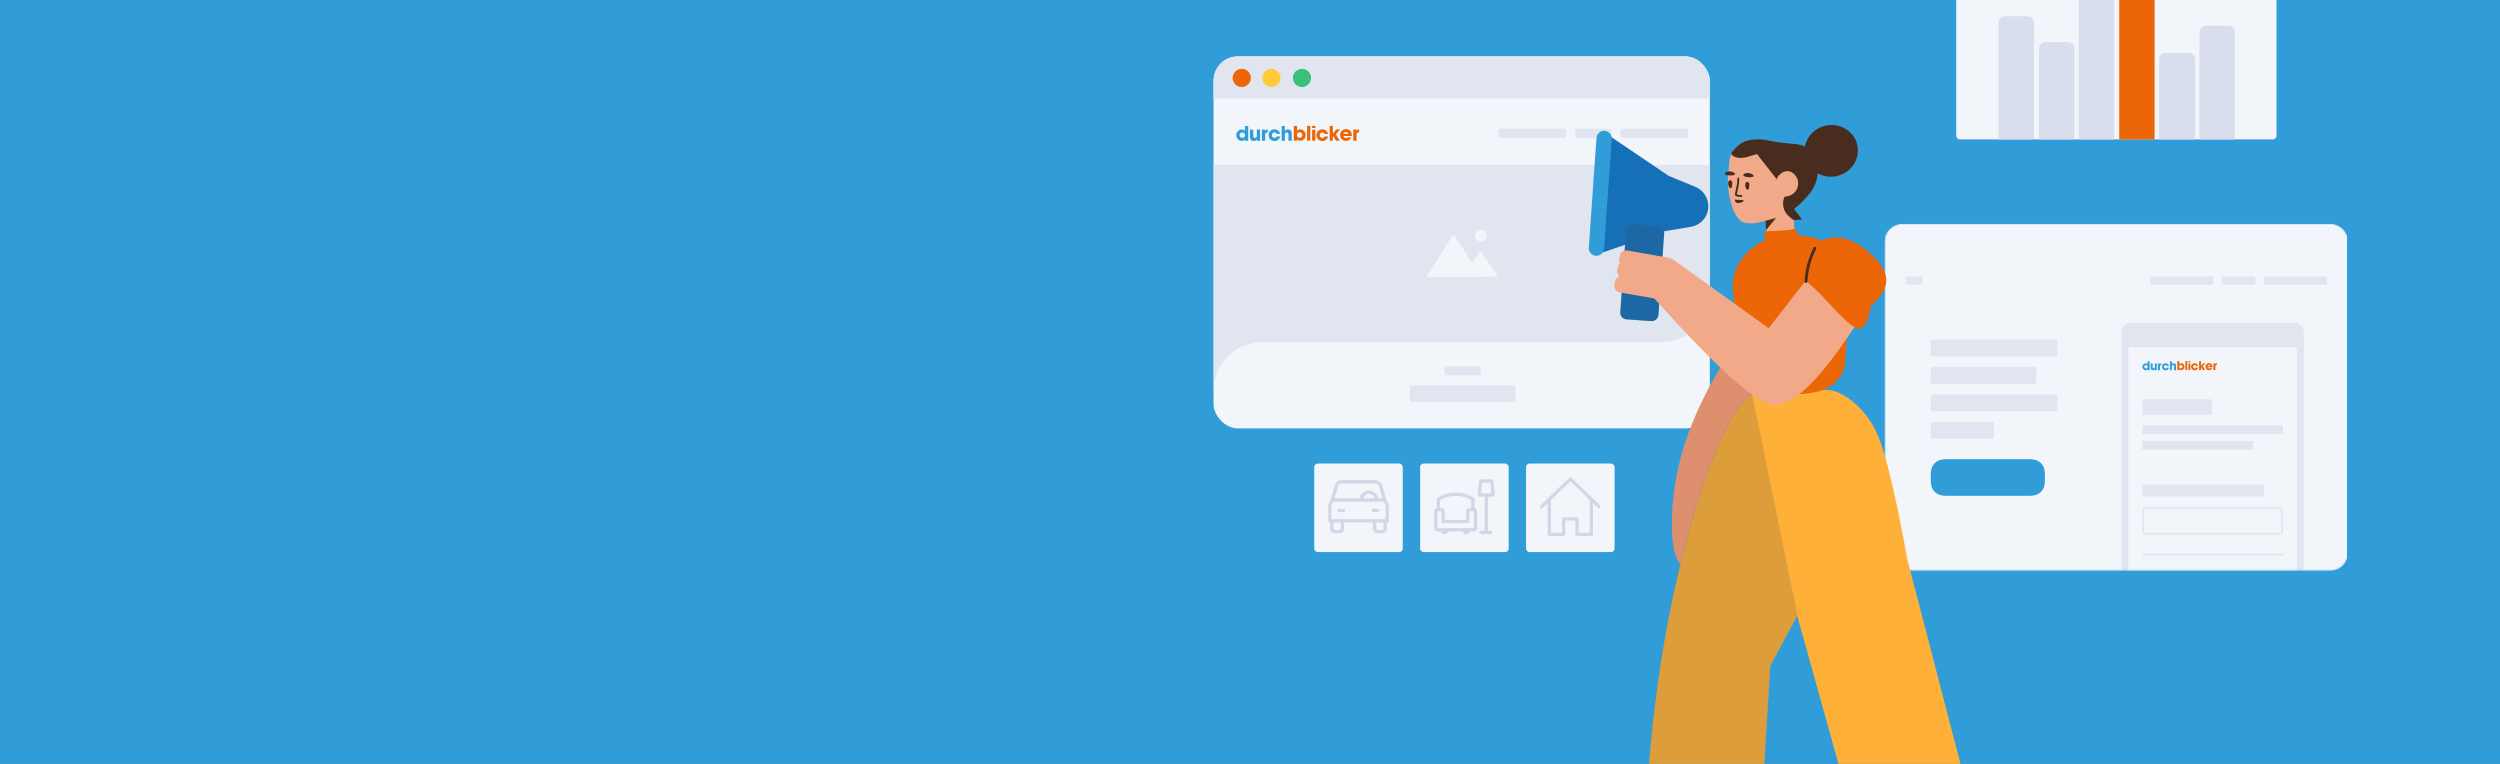 <?xml version="1.0" encoding="UTF-8"?> <svg xmlns="http://www.w3.org/2000/svg" width="1440" height="440" viewBox="0 0 1440 440" fill="none"><rect x="0" y="0" width="1440" height="440" fill="#808080" stroke="none"/><g clip-path="url(#clip0)"><rect width="1440" height="440" fill="#309DD8"></rect><rect x="757" y="267" width="51" height="51" rx="2" fill="#F2F6FB"></rect><g clip-path="url(#clip1)"><mask id="mask0" maskUnits="userSpaceOnUse" x="764" y="274" width="37" height="36"><path d="M800.35 274.012H764.65V309.712H800.35V274.012Z" fill="white"></path></mask><g mask="url(#mask0)"><path fill-rule="evenodd" clip-rule="evenodd" d="M792.154 276.562C794.002 276.562 795.626 277.786 796.137 279.562L798.462 287.656L799.929 290.572C799.996 290.706 800.031 290.853 800.031 291.002V299.991C800.031 300.519 799.603 300.947 799.075 300.947H798.756V304.612C798.756 306.021 797.615 307.162 796.206 307.162H793.366C791.958 307.162 790.816 306.021 790.816 304.612L790.816 300.947H774.183L774.184 304.612C774.184 306.021 773.042 307.162 771.634 307.162H768.794C767.385 307.162 766.244 306.021 766.244 304.612L766.243 300.947H765.925C765.397 300.947 764.969 300.519 764.969 299.991V291.002C764.969 290.853 765.004 290.706 765.071 290.572L766.537 287.656L768.863 279.562C769.374 277.786 770.998 276.562 772.846 276.562H792.154ZM772.271 300.947H768.156V304.612C768.156 304.965 768.442 305.25 768.794 305.25H771.634C771.986 305.25 772.271 304.965 772.271 304.612V300.947ZM796.844 300.947H792.729L792.729 304.612C792.729 304.965 793.014 305.25 793.366 305.25H796.206C796.558 305.25 796.844 304.965 796.844 304.612V300.947ZM796.979 288.962H768.021L766.881 291.229V299.034H798.119V291.229L796.979 288.962ZM793.656 293.042C794.184 293.042 794.612 293.47 794.612 293.998C794.612 294.526 794.184 294.954 793.656 294.954H791.106C790.578 294.954 790.15 294.526 790.15 293.998C790.15 293.47 790.578 293.042 791.106 293.042H793.656ZM773.894 293.042C774.422 293.042 774.85 293.47 774.85 293.998C774.85 294.526 774.422 294.954 773.894 294.954H771.344C770.816 294.954 770.387 294.526 770.387 293.998C770.387 293.47 770.816 293.042 771.344 293.042H773.894ZM792.154 278.475H772.846C771.851 278.475 770.976 279.134 770.702 280.09L768.702 287.049L783.134 287.05C783.589 284.494 785.831 282.555 788.527 282.555C791.223 282.555 793.466 284.494 793.92 287.05L796.298 287.049L794.298 280.09C794.024 279.134 793.149 278.475 792.154 278.475ZM788.527 284.467C786.892 284.467 785.515 285.561 785.095 287.049H791.96C791.54 285.561 790.163 284.467 788.527 284.467Z" fill="#D1D7E7"></path></g></g><rect x="818" y="267" width="51" height="51" rx="2" fill="#F2F6FB"></rect><path fill-rule="evenodd" clip-rule="evenodd" d="M853.684 278.038L853.134 284.161H859.001L858.411 278.038H853.684ZM860.245 277.139L860.982 284.791C861.021 285.107 860.916 285.448 860.693 285.699C860.483 285.937 860.183 286.073 859.869 286.073H857.026V305.687H858.616C859.144 305.687 859.572 306.115 859.572 306.643C859.572 307.171 859.144 307.6 858.616 307.6H853.074C852.545 307.6 852.118 307.171 852.118 306.643C852.118 306.115 852.545 305.687 853.074 305.687H855.113V286.073H852.271C851.959 286.073 851.66 285.938 851.449 285.703C851.226 285.454 851.121 285.117 851.158 284.779L851.842 277.172C851.911 276.566 852.388 276.126 852.955 276.126H859.135C859.697 276.126 860.175 276.561 860.245 277.139ZM848.953 303.761L848.942 303.349C848.939 303.179 848.944 302.398 848.95 301.37L848.951 301.163C848.965 299.13 848.989 295.344 848.955 294.892V294.891C848.948 294.797 848.943 294.709 848.939 294.627C848.938 294.616 848.937 294.604 848.937 294.593L848.935 294.559C848.759 294.543 848.467 294.528 847.978 294.528C847.583 294.528 846.717 294.528 846.361 294.617C846.413 295.642 846.38 298.642 846.362 300.271L846.362 300.281L846.36 300.381C846.355 300.905 845.928 301.326 845.404 301.326L843.589 301.331C840.031 301.34 832.629 301.357 831.251 301.342C830.728 301.335 830.308 300.909 830.308 300.386V299.726C830.308 298.442 830.309 295.736 830.308 294.593C830.056 294.527 829.508 294.527 829.135 294.528C829.116 294.528 829.097 294.528 829.079 294.528L828.674 294.528C828.244 294.532 828.036 294.557 827.942 294.58C827.935 294.629 827.928 294.709 827.929 294.834C827.932 295.15 827.93 296.01 827.927 297.221C827.923 298.515 827.92 300.212 827.92 302.068C827.92 302.986 827.92 303.858 827.993 304.198C828.196 304.221 828.59 304.212 828.945 304.205C829.162 304.2 829.401 304.195 829.665 304.193C829.814 304.191 830.151 304.191 830.634 304.191C831.858 304.191 834.018 304.194 836.431 304.198C837.055 304.199 837.695 304.201 838.34 304.202C841.662 304.207 845.119 304.213 847.099 304.213C847.892 304.213 848.599 304.213 848.961 304.173C848.961 304.052 848.957 303.903 848.953 303.771L848.953 303.761ZM847.464 288.206C846.62 287.54 843.828 285.69 838.871 285.69C833.051 285.69 830.175 287.495 829.43 288.23V292.616C830.297 292.623 831.154 292.685 831.721 293.248C831.948 293.474 832.219 293.877 832.22 294.514C832.221 295.532 832.221 298.033 832.22 299.434C834.528 299.441 839.738 299.428 842.899 299.42C843.14 299.42 843.369 299.419 843.584 299.418L844.458 299.417C844.475 297.793 844.492 295.459 844.45 294.682C844.419 294.119 844.572 293.656 844.903 293.306C845.439 292.739 846.249 292.635 847.464 292.619V288.206ZM850.847 294.492L850.862 294.748C850.899 295.239 850.885 297.95 850.864 301.175L850.863 301.376C850.856 302.384 850.851 303.149 850.854 303.316L850.864 303.704L850.864 303.706C850.885 304.43 850.904 305.054 850.425 305.548C849.864 306.126 849.111 306.126 847.099 306.126H846.245C846.341 306.275 846.399 306.452 846.399 306.643C846.399 307.171 845.971 307.599 845.442 307.599H843.747C843.219 307.599 842.791 307.171 842.791 306.643C842.791 306.451 842.849 306.272 842.947 306.122C842.02 306.121 841.039 306.119 840.044 306.117C839.477 306.116 838.905 306.115 838.337 306.114C837.605 306.113 836.881 306.112 836.18 306.111C835.302 306.109 834.461 306.108 833.69 306.106C833.794 306.259 833.855 306.444 833.855 306.643C833.855 307.171 833.427 307.599 832.898 307.599H831.203C830.675 307.599 830.247 307.171 830.247 306.643C830.247 306.443 830.31 306.258 830.415 306.103C830.058 306.103 829.803 306.104 829.68 306.105C829.435 306.107 829.213 306.112 829.012 306.116L828.987 306.117C827.949 306.139 827.2 306.155 826.638 305.605C826.007 304.987 826.007 304.133 826.007 302.068C826.007 300.21 826.011 298.512 826.014 297.217C826.017 296.017 826.019 295.164 826.017 294.851C826.012 294.39 826.064 293.72 826.561 293.221C826.826 292.955 827.158 292.805 827.517 292.72V287.885C827.517 287.696 827.573 287.512 827.678 287.355C828.635 285.917 832.406 283.777 838.871 283.777C845.741 283.777 848.967 286.961 849.1 287.096C849.277 287.275 849.376 287.517 849.376 287.769V292.69C850.258 292.836 850.782 293.261 850.847 294.492Z" fill="#D1D7E7"></path><rect x="879" y="267" width="51" height="51" rx="2" fill="#F2F6FB"></rect><g clip-path="url(#clip2)"><mask id="mask1" maskUnits="userSpaceOnUse" x="886" y="274" width="37" height="36"><path d="M922.35 274.012H886.65V309.712H922.35V274.012Z" fill="white"></path></mask><g mask="url(#mask1)"><path fill-rule="evenodd" clip-rule="evenodd" d="M903.837 275.236C904.207 274.88 904.793 274.88 905.163 275.236L921.738 291.173C922.118 291.539 922.13 292.145 921.764 292.525C921.398 292.906 920.793 292.918 920.412 292.552L917.569 289.818V307.8C917.569 308.297 917.19 308.706 916.705 308.752L916.613 308.756H908.325C907.797 308.756 907.369 308.328 907.369 307.8V299.831H901.631V307.8C901.631 308.328 901.203 308.756 900.675 308.756H892.388C891.859 308.756 891.431 308.328 891.431 307.8L891.431 289.817L888.588 292.552C888.231 292.895 887.677 292.906 887.307 292.592L887.236 292.525C886.87 292.145 886.882 291.539 887.262 291.173L903.837 275.236ZM904.5 277.252L893.344 287.978L893.344 306.844H899.719V298.875C899.719 298.347 900.147 297.919 900.675 297.919H908.325C908.853 297.919 909.281 298.347 909.281 298.875V306.844H915.656V287.979L904.5 277.252Z" fill="#D1D7E7"></path></g></g><g clip-path="url(#clip3)"><path d="M974.397 32.49H710.016C703.932 32.49 699 37.422 699 43.506V235.733C699 241.817 703.932 246.749 710.016 246.749H974.397C980.481 246.749 985.413 241.817 985.413 235.733V43.506C985.413 37.422 980.481 32.49 974.397 32.49Z" fill="#F2F6FB"></path><path d="M934.439 74.15H971.292C971.901 74.15 972.394 74.644 972.394 75.252V78.256C972.394 78.865 971.901 79.358 971.292 79.358H934.439C933.831 79.358 933.338 78.865 933.338 78.256V75.252C933.338 74.644 933.831 74.15 934.439 74.15ZM864.138 74.15H900.991C901.599 74.15 902.093 74.644 902.093 75.252V78.256C902.093 78.865 901.599 79.358 900.991 79.358H864.138C863.53 79.358 863.036 78.865 863.036 78.256V75.252C863.036 74.644 863.53 74.15 864.138 74.15ZM908.402 74.15H927.029C927.637 74.15 928.13 74.644 928.13 75.252V78.256C928.13 78.865 927.637 79.358 927.029 79.358H908.402C907.793 79.358 907.3 78.865 907.3 78.256V75.252C907.3 74.644 907.793 74.15 908.402 74.15Z" fill="#E1E5F0"></path><path d="M833.207 211H851.834C852.442 211 852.935 211.493 852.935 212.102V215.106C852.935 215.714 852.442 216.208 851.834 216.208H833.207C832.598 216.208 832.105 215.714 832.105 215.106V212.102C832.105 211.493 832.598 211 833.207 211Z" fill="#E1E5F0"></path><path d="M813.133 222H871.86C872.427 222 872.887 222.46 872.887 223.028V230.683C872.887 231.251 872.427 231.711 871.86 231.711H813.133C812.565 231.711 812.105 231.251 812.105 230.683V223.028C812.105 222.46 812.565 222 813.133 222Z" fill="#E1E5F0"></path><path fill-rule="evenodd" clip-rule="evenodd" d="M715.237 81.147C715.993 81.147 716.564 80.946 717.135 80.391V81.1H718.986V72.6H717.088V75.407C716.656 74.852 716.055 74.59 715.283 74.59C714.466 74.59 713.741 74.883 713.139 75.469C712.46 76.117 712.105 76.935 712.105 77.86C712.105 78.863 712.491 79.727 713.231 80.391C713.787 80.9 714.466 81.147 715.237 81.147ZM717.134 77.874C717.134 78.769 716.456 79.433 715.638 79.433C714.681 79.433 713.987 78.754 713.972 77.843C713.972 76.98 714.666 76.254 715.561 76.254C716.456 76.254 717.134 76.949 717.134 77.874ZM725.79 81.083V74.65H723.938V78.137C723.938 79.001 723.553 79.448 722.812 79.448C722.071 79.448 721.886 79.031 721.886 78.137V74.65H719.973V78.892C719.973 80.374 720.853 81.207 722.179 81.207C723.013 81.207 723.63 80.883 724.031 80.219V81.083H725.79ZM728.613 75.529V74.65H726.823V81.083H728.736V77.89C728.736 76.702 728.998 76.285 730.233 76.301V74.557C729.461 74.557 728.921 74.881 728.613 75.529ZM738.255 72.567V81.083H740.091V77.597C740.091 76.733 740.492 76.285 741.233 76.285C741.973 76.285 742.158 76.702 742.158 77.597V81.083H744.056V76.841C744.056 75.36 743.192 74.526 741.865 74.526C741.047 74.526 740.461 74.835 740.06 75.452V72.567H738.255ZM734.09 81.253C735.818 81.253 737.083 80.065 737.422 78.63V78.615H735.494C735.293 79.001 734.907 79.463 734.12 79.463C733.21 79.463 732.609 78.784 732.609 77.859C732.609 76.949 733.21 76.208 734.12 76.254C734.907 76.254 735.293 76.717 735.494 77.149H737.407C737.083 75.591 735.725 74.48 734.043 74.48C732.146 74.48 730.696 75.992 730.696 77.859C730.696 79.741 732.177 81.253 734.09 81.253Z" fill="#309DD8"></path><path fill-rule="evenodd" clip-rule="evenodd" d="M745.208 81.008H747.044H747.059V80.313C747.614 80.869 748.185 81.069 748.957 81.069C749.728 81.069 750.391 80.822 750.962 80.313C751.703 79.65 752.089 78.786 752.089 77.783C752.089 76.873 751.734 76.04 751.055 75.392C750.453 74.806 749.728 74.513 748.91 74.513C748.093 74.513 747.506 74.821 747.105 75.33V72.522H745.208V81.008ZM750.191 77.766C750.191 78.677 749.496 79.355 748.524 79.355C747.707 79.355 747.028 78.692 747.028 77.797C747.028 76.871 747.707 76.177 748.586 76.177C749.481 76.177 750.191 76.902 750.191 77.766ZM754.742 81.006V72.49H752.86V81.006H754.742ZM755.775 72.49V73.74H757.658V72.49H755.775ZM755.775 74.727V81.006H757.658V74.727H755.775ZM767.748 77.01V72.49H765.881V81.006H767.732V78.044L769.476 81.006H771.759L769.398 77.442L771.944 74.573H769.676L767.748 77.01ZM775.261 81.145C776.711 81.145 777.775 80.466 778.393 79.124L776.325 79.139C776.032 79.386 775.724 79.494 775.338 79.494C774.52 79.494 774.027 79.031 773.857 78.353H778.701C778.778 75.838 777.359 74.372 775.245 74.372C774.366 74.372 773.517 74.727 772.869 75.375C772.237 76.007 771.882 76.841 771.882 77.735C771.882 78.63 772.206 79.448 772.823 80.111C773.487 80.805 774.273 81.145 775.261 81.145ZM775.261 76.085C776.017 76.085 776.557 76.44 776.788 77.103H773.78C773.903 76.486 774.474 76.085 775.261 76.085ZM781.262 75.452V74.573H779.473V81.006H781.386V77.813C781.386 76.625 781.648 76.208 782.882 76.224V74.48C782.111 74.48 781.571 74.804 781.262 75.452ZM761.659 81.253C763.387 81.253 764.652 80.065 764.991 78.63V78.615H763.063C762.862 79.001 762.477 79.463 761.69 79.463C760.78 79.463 760.178 78.784 760.178 77.859C760.178 76.949 760.78 76.208 761.69 76.254C762.477 76.254 762.862 76.717 763.063 77.149H764.976C764.652 75.591 763.294 74.48 761.613 74.48C759.715 74.48 758.265 75.992 758.265 77.859C758.265 79.741 759.746 81.253 761.659 81.253Z" fill="#EC6608"></path><path fill-rule="evenodd" clip-rule="evenodd" d="M727.105 197C711.641 197 699.105 209.536 699.105 225V197H727.105Z" fill="#E1E5F0"></path><path fill-rule="evenodd" clip-rule="evenodd" d="M985.105 95H699.105V197H957.105C972.569 197 985.105 184.464 985.105 169V95Z" fill="#E1E5F0"></path><path fill-rule="evenodd" clip-rule="evenodd" d="M852.959 139.176C854.818 139.176 856.326 137.666 856.326 135.804C856.326 133.941 854.818 132.432 852.959 132.432C851.099 132.432 849.592 133.941 849.592 135.804C849.592 137.666 851.099 139.176 852.959 139.176ZM853.157 159.595H852.054H844.724L843.116 159.614L843.129 159.595H822.767C822.158 159.595 821.927 159.176 822.253 158.657L836.562 135.843C836.886 135.325 837.422 135.315 837.757 135.819L848.143 151.584L852.041 145.355C852.364 144.84 852.905 144.825 853.251 145.325L862.249 158.301C862.594 158.799 862.38 159.218 861.774 159.237L853.755 159.483L853.095 159.491L853.157 159.595Z" fill="#F2F6FB"></path><path d="M699 43.508C699 37.423 703.932 32.49 710.02 32.49H973.842C979.928 32.49 984.862 37.423 984.862 43.508V56.725H699V43.508Z" fill="#E1E5F0"></path><path d="M715.248 50.115C718.138 50.115 720.481 47.773 720.481 44.883C720.481 41.993 718.138 39.65 715.248 39.65C712.359 39.65 710.016 41.993 710.016 44.883C710.016 47.773 712.359 50.115 715.248 50.115Z" fill="#EC6608"></path><path d="M732.323 50.115C735.213 50.115 737.556 47.773 737.556 44.883C737.556 41.993 735.213 39.65 732.323 39.65C729.433 39.65 727.091 41.993 727.091 44.883C727.091 47.773 729.433 50.115 732.323 50.115Z" fill="#FFCB3D"></path><path d="M749.949 50.115C752.839 50.115 755.181 47.773 755.181 44.883C755.181 41.993 752.839 39.65 749.949 39.65C747.059 39.65 744.716 41.993 744.716 44.883C744.716 47.773 747.059 50.115 749.949 50.115Z" fill="#3ABF7C"></path></g><g clip-path="url(#clip4)"><path d="M1309.11 -61.254H1128.96C1127.75 -61.254 1126.78 -60.277 1126.78 -59.071V78.117C1126.78 79.322 1127.75 80.3 1128.96 80.3H1309.11C1310.31 80.3 1311.29 79.322 1311.29 78.117V-59.071C1311.29 -60.277 1310.31 -61.254 1309.11 -61.254Z" fill="#F2F6FB"></path><path d="M1271.56 14.799H1282.61C1284.23 14.799 1284.82 14.968 1285.41 15.285C1286 15.602 1286.47 16.067 1286.79 16.66C1287.1 17.253 1287.27 17.842 1287.27 19.464V80.3H1266.89V19.464C1266.89 17.842 1267.06 17.253 1267.38 16.66C1267.69 16.067 1268.16 15.602 1268.75 15.285C1269.35 14.968 1269.93 14.799 1271.56 14.799Z" fill="#D8DEED"></path><path d="M1248.26 30.446H1259.68C1261.3 30.446 1261.89 30.615 1262.48 30.932C1263.07 31.249 1263.54 31.715 1263.86 32.308C1264.17 32.901 1264.34 33.489 1264.34 35.111V80.299H1243.6V35.111C1243.6 33.489 1243.77 32.901 1244.08 32.308C1244.4 31.715 1244.87 31.249 1245.46 30.932C1246.05 30.615 1246.64 30.446 1248.26 30.446Z" fill="#D8DEED"></path><path d="M1225.34 -18.315H1236.39C1238.01 -18.315 1238.6 -18.146 1239.19 -17.829C1239.78 -17.512 1240.25 -17.047 1240.57 -16.454C1240.88 -15.861 1241.05 -15.273 1241.05 -13.65V80.299H1220.67V-13.65C1220.67 -15.273 1220.84 -15.861 1221.16 -16.454C1221.47 -17.047 1221.94 -17.512 1222.53 -17.829C1223.13 -18.146 1223.71 -18.315 1225.34 -18.315Z" fill="#EC6608"></path><path d="M1202.04 -5.579H1213.09C1214.72 -5.579 1215.3 -5.41 1215.9 -5.093C1216.49 -4.776 1216.96 -4.311 1217.27 -3.718C1217.59 -3.125 1217.76 -2.536 1217.76 -0.914V80.299H1197.38V-0.914C1197.38 -2.536 1197.55 -3.125 1197.86 -3.718C1198.18 -4.311 1198.65 -4.776 1199.24 -5.093C1199.83 -5.41 1200.42 -5.579 1202.04 -5.579Z" fill="#D8DEED"></path><path d="M1179.12 24.26H1190.17C1191.79 24.26 1192.38 24.429 1192.97 24.746C1193.56 25.063 1194.03 25.529 1194.34 26.122C1194.66 26.715 1194.83 27.303 1194.83 28.925V80.299H1174.45V28.925C1174.45 27.303 1174.62 26.715 1174.94 26.122C1175.25 25.529 1175.72 25.063 1176.31 24.746C1176.91 24.429 1177.49 24.26 1179.12 24.26Z" fill="#D8DEED"></path><path d="M1155.82 9.341H1166.87C1168.5 9.341 1169.08 9.509 1169.68 9.827C1170.27 10.144 1170.74 10.609 1171.05 11.202C1171.37 11.795 1171.54 12.383 1171.54 14.005V80.3H1151.16V14.005C1151.16 12.383 1151.33 11.795 1151.64 11.202C1151.96 10.609 1152.43 10.144 1153.02 9.827C1153.61 9.509 1154.2 9.341 1155.82 9.341Z" fill="#D8DEED"></path></g><g clip-path="url(#clip5)"><mask id="mask2" maskUnits="userSpaceOnUse" x="1085" y="128" width="268" height="201"><path d="M1342.24 128.873H1095.69C1090.02 128.873 1085.42 133.475 1085.42 139.153V318.532C1085.42 324.209 1090.02 328.811 1095.69 328.811H1342.24C1347.91 328.811 1352.51 324.209 1352.51 318.532V139.153C1352.51 133.475 1347.91 128.873 1342.24 128.873Z" fill="white"></path></mask><g mask="url(#mask2)"><path d="M1342.24 128.873H1095.69C1090.02 128.873 1085.42 133.475 1085.42 139.153V318.532C1085.42 324.209 1090.02 328.811 1095.69 328.811H1342.24C1347.91 328.811 1352.51 324.209 1352.51 318.532V139.153C1352.51 133.475 1347.91 128.873 1342.24 128.873Z" fill="#F2F6FB"></path><rect x="1222" y="186" width="105" height="201" rx="5" fill="#E1E5F0"></rect><rect x="1226" y="200" width="97" height="173" fill="#F2F6FB"></rect><rect x="1234" y="230" width="40" height="9" fill="#E1E5F0"></rect><rect x="1234" y="245" width="81" height="5" fill="#E1E5F0"></rect><rect x="1234" y="254" width="64" height="5" fill="#E1E5F0"></rect><rect x="1234" y="279" width="70" height="7" fill="#E1E5F0"></rect><rect x="1234.5" y="292.5" width="80" height="15" rx="1.5" stroke="#E1E5F0"></rect><rect x="1234" y="319" width="81" height="1" fill="#E1E5F0"></rect><path fill-rule="evenodd" clip-rule="evenodd" d="M1235.9 213.259C1236.36 213.259 1236.71 213.137 1237.06 212.8V213.231H1238.18V208.067H1237.03V209.772C1236.77 209.435 1236.4 209.276 1235.93 209.276C1235.43 209.276 1234.99 209.454 1234.63 209.81C1234.22 210.204 1234 210.7 1234 211.263C1234 211.872 1234.23 212.397 1234.68 212.8C1235.02 213.109 1235.43 213.259 1235.9 213.259ZM1237.06 211.271C1237.06 211.815 1236.64 212.218 1236.15 212.218C1235.57 212.218 1235.14 211.805 1235.13 211.252C1235.13 210.728 1235.56 210.287 1236.1 210.287C1236.64 210.287 1237.06 210.709 1237.06 211.271ZM1242.31 213.221V209.312H1241.19V211.431C1241.19 211.955 1240.95 212.227 1240.5 212.227C1240.05 212.227 1239.94 211.974 1239.94 211.431V209.312H1238.78V211.89C1238.78 212.79 1239.31 213.296 1240.12 213.296C1240.63 213.296 1241 213.099 1241.25 212.696V213.221H1242.31ZM1244.03 209.847V209.312H1242.94V213.221H1244.1V211.281C1244.1 210.559 1244.26 210.306 1245.01 210.315V209.256C1244.54 209.256 1244.22 209.453 1244.03 209.847ZM1249.89 208.047V213.221H1251V211.102C1251 210.578 1251.25 210.306 1251.7 210.306C1252.15 210.306 1252.26 210.559 1252.26 211.102V213.221H1253.41V210.643C1253.41 209.743 1252.89 209.237 1252.08 209.237C1251.58 209.237 1251.23 209.425 1250.98 209.8V208.047H1249.89ZM1247.36 213.324C1248.41 213.324 1249.17 212.602 1249.38 211.73V211.721H1248.21C1248.09 211.955 1247.85 212.237 1247.38 212.237C1246.82 212.237 1246.46 211.824 1246.46 211.262C1246.46 210.709 1246.82 210.259 1247.38 210.287C1247.85 210.287 1248.09 210.568 1248.21 210.831H1249.37C1249.17 209.884 1248.35 209.209 1247.33 209.209C1246.18 209.209 1245.29 210.128 1245.29 211.262C1245.29 212.405 1246.19 213.324 1247.36 213.324Z" fill="#309DD8"></path><path fill-rule="evenodd" clip-rule="evenodd" d="M1254.11 213.175H1255.23H1255.24V212.753C1255.57 213.09 1255.92 213.212 1256.39 213.212C1256.86 213.212 1257.26 213.062 1257.61 212.753C1258.06 212.35 1258.29 211.825 1258.29 211.216C1258.29 210.663 1258.08 210.157 1257.66 209.763C1257.3 209.407 1256.86 209.229 1256.36 209.229C1255.86 209.229 1255.51 209.416 1255.26 209.725V208.02H1254.11V213.175ZM1257.14 211.206C1257.14 211.759 1256.72 212.171 1256.13 212.171C1255.63 212.171 1255.22 211.768 1255.22 211.224C1255.22 210.662 1255.63 210.24 1256.16 210.24C1256.71 210.24 1257.14 210.681 1257.14 211.206ZM1259.9 213.174V208H1258.76V213.174H1259.9ZM1260.53 208V208.759H1261.67V208H1260.53ZM1260.53 209.359V213.174H1261.67V209.359H1260.53ZM1267.81 210.746V208H1266.67V213.174H1267.8V211.374L1268.85 213.174H1270.24L1268.81 211.009L1270.35 209.265H1268.98L1267.81 210.746ZM1272.37 213.258C1273.25 213.258 1273.9 212.846 1274.27 212.03L1273.02 212.04C1272.84 212.19 1272.65 212.255 1272.42 212.255C1271.92 212.255 1271.62 211.974 1271.52 211.562H1274.46C1274.51 210.034 1273.64 209.143 1272.36 209.143C1271.83 209.143 1271.31 209.359 1270.92 209.753C1270.53 210.137 1270.32 210.643 1270.32 211.187C1270.32 211.73 1270.51 212.227 1270.89 212.63C1271.29 213.052 1271.77 213.258 1272.37 213.258ZM1272.37 210.184C1272.83 210.184 1273.16 210.4 1273.3 210.803H1271.47C1271.54 210.428 1271.89 210.184 1272.37 210.184ZM1276.02 209.8V209.265H1274.93V213.174H1276.09V211.234C1276.09 210.512 1276.25 210.259 1277 210.268V209.209C1276.53 209.209 1276.2 209.406 1276.02 209.8ZM1264.11 213.324C1265.16 213.324 1265.92 212.602 1266.13 211.73V211.721H1264.96C1264.84 211.955 1264.6 212.237 1264.12 212.237C1263.57 212.237 1263.21 211.824 1263.21 211.262C1263.21 210.709 1263.57 210.259 1264.12 210.287C1264.6 210.287 1264.84 210.568 1264.96 210.831H1266.12C1265.92 209.884 1265.1 209.209 1264.08 209.209C1262.93 209.209 1262.04 210.128 1262.04 211.262C1262.04 212.405 1262.94 213.324 1264.11 213.324Z" fill="#EC6608"></path><path d="M1098.63 159.195H1106.29C1106.86 159.195 1107.32 159.655 1107.32 160.223V163.008C1107.32 163.575 1106.86 164.036 1106.29 164.036H1098.63C1098.07 164.036 1097.61 163.575 1097.61 163.008V160.223C1097.61 159.655 1098.07 159.195 1098.63 159.195ZM1305.03 159.195H1339.4C1339.96 159.195 1340.42 159.655 1340.42 160.223V163.008C1340.42 163.575 1339.96 164.036 1339.4 164.036H1305.03C1304.46 164.036 1304 163.575 1304 163.008V160.223C1304 159.655 1304.46 159.195 1305.03 159.195ZM1239.47 159.195H1273.84C1274.4 159.195 1274.86 159.655 1274.86 160.223V163.008C1274.86 163.575 1274.4 164.036 1273.84 164.036H1239.47C1238.9 164.036 1238.44 163.575 1238.44 163.008V160.223C1238.44 159.655 1238.9 159.195 1239.47 159.195ZM1280.75 159.195H1298.12C1298.68 159.195 1299.14 159.655 1299.14 160.223V163.008C1299.14 163.575 1298.68 164.036 1298.12 164.036H1280.75C1280.18 164.036 1279.72 163.575 1279.72 163.008V160.223C1279.72 159.655 1280.18 159.195 1280.75 159.195Z" fill="#E1E5F0"></path></g><path d="M1113.15 195.628H1184.04C1184.6 195.628 1185.06 196.089 1185.06 196.656V204.311C1185.06 204.879 1184.6 205.339 1184.04 205.339H1113.15C1112.59 205.339 1112.13 204.879 1112.13 204.311V196.656C1112.13 196.089 1112.59 195.628 1113.15 195.628ZM1113.15 211.409H1171.88C1172.45 211.409 1172.91 211.869 1172.91 212.437V220.092C1172.91 220.659 1172.45 221.12 1171.88 221.12H1113.15C1112.59 221.12 1112.13 220.659 1112.13 220.092V212.437C1112.13 211.869 1112.59 211.409 1113.15 211.409ZM1113.15 242.969H1147.57C1148.13 242.969 1148.59 243.43 1148.59 243.997V251.652C1148.59 252.22 1148.13 252.68 1147.57 252.68H1113.15C1112.59 252.68 1112.13 252.22 1112.13 251.652V243.997C1112.13 243.43 1112.59 242.969 1113.15 242.969ZM1113.15 227.189H1184.04C1184.6 227.189 1185.06 227.649 1185.06 228.217V235.872C1185.06 236.44 1184.6 236.9 1184.04 236.9H1113.15C1112.59 236.9 1112.13 236.44 1112.13 235.872V228.217C1112.13 227.649 1112.59 227.189 1113.15 227.189Z" fill="#E1E5F0"></path><path d="M1121.39 264.502H1168.6C1171.31 264.502 1172.68 264.86 1173.93 265.531C1175.19 266.203 1176.17 267.189 1176.84 268.446C1177.52 269.702 1177.87 271.07 1177.87 273.777V276.3C1177.87 279.007 1177.52 280.374 1176.84 281.631C1176.17 282.887 1175.19 283.873 1173.93 284.545C1172.68 285.217 1171.31 285.575 1168.6 285.575H1121.39C1118.69 285.575 1117.32 285.217 1116.07 284.545C1114.81 283.873 1113.83 282.887 1113.15 281.631C1112.48 280.374 1112.13 279.007 1112.13 276.3V273.777C1112.13 271.07 1112.48 269.702 1113.15 268.446C1113.83 267.189 1114.81 266.203 1116.07 265.531C1117.32 264.86 1118.69 264.502 1121.39 264.502Z" fill="#309DD8"></path></g><g clip-path="url(#clip6)"><path d="M1035.18 354.63L1077.9 507.951C1079.89 515.097 1086.4 520.04 1093.82 520.04H1128.68C1137.8 520.04 1145.2 512.642 1145.2 503.517C1145.2 502.114 1145.02 500.718 1144.67 499.36L1098.73 322.598C1092.02 285.871 1086.38 262.041 1081.8 251.108C1074.58 233.851 1060.35 225.239 1054.18 224.802C1025.1 222.741 1010.1 223.606 1009.19 227.395C1001.31 229.71 981.141 262.354 963.968 342.24C953.357 391.606 947.636 445.836 946.807 504.93C946.679 514.055 953.973 521.556 963.098 521.684C963.178 521.685 963.257 521.686 963.337 521.686L995.768 521.672C1004.5 521.668 1011.73 514.864 1012.26 506.144L1019.65 383.576L1035.18 354.63Z" fill="#FFB039"></path><path d="M936.025 141.001L933.309 179.835C933.161 181.959 934.762 183.801 936.886 183.95L951.172 184.949C953.296 185.097 955.139 183.496 955.287 181.372L958.592 134.119C958.612 133.827 958.599 133.541 958.557 133.264L958.861 133.16L974.022 130.636C979.319 129.755 983.376 125.446 983.937 120.106L983.939 120.092C984.501 114.742 981.47 109.663 976.495 107.618L961.198 101.33L927.871 78.773C927.304 78.389 926.645 78.163 925.962 78.118C923.837 77.979 922.002 79.589 921.862 81.713L917.941 141.56C917.907 142.07 917.976 142.581 918.141 143.065C918.833 145.079 921.026 146.151 923.04 145.459L936.025 141.001Z" fill="#1570B8"></path><path opacity="0.177" d="M940.51 129.089L954.795 130.088C956.92 130.237 958.521 132.079 958.373 134.203L955.068 181.456C954.92 183.581 953.077 185.182 950.953 185.034L936.668 184.035C934.543 183.886 932.942 182.044 933.09 179.92L936.395 132.667C936.543 130.542 938.385 128.941 940.51 129.089Z" fill="#444444"></path><path d="M919.575 79.435C919.745 77.007 921.85 75.177 924.278 75.346C926.706 75.516 928.536 77.622 928.366 80.049L923.948 143.236C923.778 145.664 921.673 147.494 919.245 147.325C916.817 147.155 914.987 145.049 915.157 142.622L919.575 79.435Z" fill="#309DD8"></path><path d="M1016.53 138.491C1007.65 142.409 1001.24 149.847 998.845 158.259C998.02 161.123 997.865 164.207 998.175 167.182L1001.58 205.903C1001.63 206.508 1001.68 207.059 1001.68 207.665C1001.73 210.529 1002.3 214.054 1004.52 216.973C1007.71 221.27 1012.66 227.328 1033.29 227.108C1052.47 226.888 1057.05 220.829 1060.15 216.643C1062.36 213.669 1062.83 209.593 1062.88 206.839C1062.88 206.233 1062.93 205.682 1062.98 205.076L1064.45 186.164C1065.86 187.314 1067.16 188.2 1068.35 188.725C1072.88 190.732 1075.92 186.744 1077.48 176.761C1082.46 170.343 1097.18 160.988 1073.16 142.713C1064.15 135.863 1055.79 135.657 1049.4 138.534C1045.28 136.825 1040.59 135.805 1035.52 135.603L1035.42 134.137C1035.31 132.62 1034 131.476 1032.48 131.582L1018.74 132.542C1017.23 132.649 1016.08 133.965 1016.19 135.482L1016.34 137.68C1016.36 137.965 1016.43 138.238 1016.53 138.491Z" fill="#EC6608"></path><path d="M1137.63 529.839L1133.97 519.208L1093.1 520.04L1093.96 529.839H1137.63ZM967.864 324.801C984.15 257.221 1002.02 229.256 1009.22 227.367C1009.23 227.332 1009.24 227.297 1009.24 227.262C1004.11 223.612 997.999 218.449 990.919 211.773C973.662 240.179 964.423 267.951 963.202 295.088C962.497 310.755 964.051 320.659 967.864 324.801ZM962.83 148.944C962.517 148.793 962.177 148.681 961.817 148.618L937.408 144.314C935.311 143.944 933.312 145.344 932.942 147.441L932.655 149.069C932.484 150.036 932.69 150.983 933.168 151.759C932.493 152.322 932.005 153.117 931.84 154.051L931.553 155.678C931.306 157.079 931.849 158.436 932.861 159.293C931.518 159.703 930.448 160.835 930.188 162.313L929.901 163.94C929.531 166.037 930.931 168.037 933.028 168.406L952.883 171.907C984.207 207.028 1005.94 227.217 1018.1 232.476C1029.11 237.241 1045.8 222.53 1068.18 188.342C1061.37 184.94 1050.9 170.511 1040.5 161.971C1040.37 161.864 1040.24 161.754 1040.12 161.64L1018.76 189.017C981.493 162.255 962.86 148.874 962.86 148.874L962.83 148.944ZM1017.04 127.137L1017.38 133.204C1027.06 132.91 1032.44 132.457 1033.52 131.845L1033.2 121.768L1033.52 117.926L1033.24 114.814L1028.77 115.283L1028.54 114.767C1028.6 114.716 1028.61 114.661 1028.61 114.661C1028.81 114.123 1029.33 113.718 1029.77 113.749C1030.78 113.543 1032.3 113.098 1033.66 111.922C1035.54 110.232 1036.79 107.393 1036.11 104.474C1035.48 101.669 1035.27 97.237 1032.63 97.107C1031.14 97.058 1028.78 97.009 1028.61 97.107C1028.43 97.206 1024.8 99.598 1024.95 98.283C1025.05 97.406 1025.56 92.73 1026.48 84.255C1026.54 83.376 1025.94 82.561 1025.06 82.444C1023.47 82.278 1021.95 81.951 1020.38 81.455C1018.69 81.116 1017.5 80.866 1017.12 80.784C1014.45 80.212 1009.6 80.038 1005.19 81.497C1003.32 82.249 1001.47 83.39 999.867 85.044C999.452 85.457 999.028 85.98 998.605 86.502C998.484 86.659 998.363 86.817 998.237 87.029C997.008 88.82 996.254 90.921 996.1 93.118L995.247 102.942C995.233 103.935 995.164 104.924 995.26 105.925C996.051 118.293 1000.33 127.371 1004.85 128.294C1005.39 128.442 1008.34 128.925 1011.91 128.401C1012.25 128.314 1011.96 128.405 1016.8 127.197C1016.88 127.177 1016.96 127.157 1017.04 127.137ZM998.046 532.971L996.847 521.686L959.82 521.257L956.23 530.287L998.046 532.971Z" fill="#F2A98A"></path><path opacity="0.177" d="M1035.34 354.274L1009.35 227.692C1009.34 227.572 1009.35 227.454 1009.37 227.338C1001.67 229.078 981.268 261.574 963.927 342.243C953.289 391.729 947.578 445.981 946.794 504.999C946.676 513.859 953.764 521.138 962.624 521.256C962.695 521.257 962.766 521.257 962.838 521.257C967.723 521.257 978.633 521.341 995.567 521.507C1004.37 521.594 1011.69 514.766 1012.22 505.98L1019.61 383.579L1035.34 354.274Z" fill="#444444"></path><path opacity="0.2" d="M967.864 324.801C984.15 257.221 1002.02 229.256 1009.22 227.367C1009.23 227.332 1009.24 227.297 1009.24 227.262C1004.11 223.612 997.999 218.449 990.919 211.773C973.662 240.179 964.423 267.951 963.202 295.088C962.497 310.755 964.051 320.659 967.864 324.801Z" fill="#8C2A00"></path><path d="M1017.32 132.522L1023.02 125.44L1016.86 127.18L1017.32 132.522Z" fill="#482D1F"></path><path d="M1023.22 103.267L1023.85 102.072C1023.85 102.072 1024.86 100.375 1026.87 99.246C1027.04 99.147 1028.3 98.517 1029.79 98.566C1032.43 98.696 1034.91 101.133 1035.54 103.938C1036.27 106.86 1035.03 109.699 1033.14 111.335C1031.26 113.025 1028.7 113.214 1027.98 113.329L1027.96 113.328C1026.86 115.615 1026.75 118.061 1027.65 120.666C1028.42 122.921 1030.58 125.05 1033.13 126.778L1037.99 126.451L1033.37 120.368C1035.13 118.952 1037.82 116.67 1039.42 114.755C1040.69 113.242 1044.73 109.826 1046.33 103.643C1046.5 102.907 1046.83 101.556 1047.01 99.856C1050.09 101.555 1053.81 102.222 1057.6 101.486C1065.96 99.861 1071.47 92.007 1069.9 83.945C1068.33 75.883 1060.29 70.664 1051.92 72.29C1045.49 73.541 1040.74 78.483 1039.61 84.37C1036.11 82.628 1032.68 83.084 1025.25 82.072C1024.6 81.971 1023.51 81.784 1022.08 81.574C1021.48 81.477 1020.99 81.387 1020.5 81.298C1018.81 80.959 1017.62 80.71 1017.24 80.628C1014.57 80.055 1009.72 79.882 1005.32 81.34C1003.44 82.092 1001.59 83.233 999.988 84.888C999.573 85.3 997.824 87.201 997.401 87.723C996.879 89.507 998.761 90.207 1000.06 90.629C1004.11 91.906 1009.79 89.162 1012.03 88.766C1015.63 93.325 1019.18 97.825 1022.73 102.379C1022.89 102.654 1023.05 102.951 1023.22 103.267ZM994.016 100.691C995.104 100.968 996.798 101.278 998.306 100.915C1000.82 100.33 998.47 98.828 996.215 98.71C995.115 98.652 994.264 99.104 993.746 99.518C993.289 99.825 993.471 100.552 994.016 100.691ZM1004.61 101.514C1005.68 101.867 1007.35 102.293 1008.99 101.996C1011.53 101.642 1009.3 99.925 1007.06 99.65C1005.91 99.509 1005.03 99.901 1004.49 100.278C1003.95 100.6 1004.08 101.337 1004.61 101.514Z" fill="#482D1F"></path><path d="M997.799 105.163C997.802 104.5 997.301 103.903 996.643 103.845C996.204 103.807 995.801 103.993 995.574 104.692C994.926 106.404 996.347 109.127 997.196 108.262C997.748 107.646 997.827 106.105 997.799 105.163ZM1007.62 106.077C1007.62 105.414 1007.12 104.817 1006.46 104.76C1006.02 104.721 1005.62 104.907 1005.39 105.606C1004.74 107.319 1006.16 110.041 1007.01 109.176C1007.56 108.561 1007.64 107.019 1007.62 106.077ZM1002.66 116.7C1003.06 116.61 1004.01 116.384 1004.2 115.788C1004.21 115.678 1004.27 115.516 1004.22 115.403C1004.02 115.006 1003.35 115.192 1002.36 115.195C1000.59 115.158 999.173 114.918 999.173 114.918C999.173 114.918 999.501 116.038 999.758 116.382C1000.26 117.291 1002.05 116.834 1002.66 116.7ZM1000.52 105.986L1000.53 105.95L1000.53 105.915L1000.52 105.986ZM999.345 111.754C999.208 112.374 999.657 113.008 1000.28 113.145C1000.35 113.16 1000.41 113.172 1000.47 113.184C1000.86 113.255 1001.22 113.298 1001.89 113.36C1002 113.369 1002.39 113.405 1002.39 113.405C1002.61 113.425 1002.79 113.442 1002.98 113.459C1003.28 113.488 1003.55 113.267 1003.58 112.964C1003.61 112.661 1003.38 112.392 1003.08 112.363C1002.89 112.345 1002.71 112.328 1002.49 112.308C1002.49 112.308 1002.1 112.272 1001.99 112.263C1001.35 112.204 1001.02 112.164 1000.67 112.101C1000.62 112.09 1000.56 112.08 1000.51 112.068C1000.47 112.059 1000.42 111.993 1000.42 111.983L1001.61 106.134L1001.62 106.063L1001.85 102.82C1001.87 102.517 1001.64 102.254 1001.34 102.233C1001.03 102.212 1000.77 102.441 1000.75 102.744L1000.53 105.95L999.345 111.754Z" fill="#482D1F"></path><path d="M1039.43 162.118C1039.8 155.318 1041.54 148.817 1044.66 142.619C1044.86 142.211 1045.36 142.047 1045.76 142.252C1046.17 142.457 1046.34 142.954 1046.13 143.362C1043.12 149.356 1041.43 155.636 1041.08 162.207C1041.06 162.662 1040.67 163.012 1040.21 162.988C1039.76 162.963 1039.41 162.574 1039.43 162.118Z" fill="#482D1F"></path></g></g><defs><clipPath id="clip0"><rect width="1440" height="440" fill="white"></rect></clipPath><clipPath id="clip1"><rect width="35.7" height="35.7" fill="white" transform="translate(764.65 274.012)"></rect></clipPath><clipPath id="clip2"><rect width="35.7" height="35.7" fill="white" transform="translate(886.65 274.012)"></rect></clipPath><clipPath id="clip3"><rect x="699" y="32.49" width="285.862" height="214.259" rx="14" fill="white"></rect></clipPath><clipPath id="clip4"><rect width="184.516" height="141.554" fill="white" transform="translate(1126.78 -61.254)"></rect></clipPath><clipPath id="clip5"><rect width="266.584" height="199.938" fill="white" transform="translate(1085.42 128.873)"></rect></clipPath><clipPath id="clip6"><rect width="250.061" height="498.469" fill="white" transform="matrix(-1 0 0 1 1155.76 71.55)"></rect></clipPath></defs></svg> 